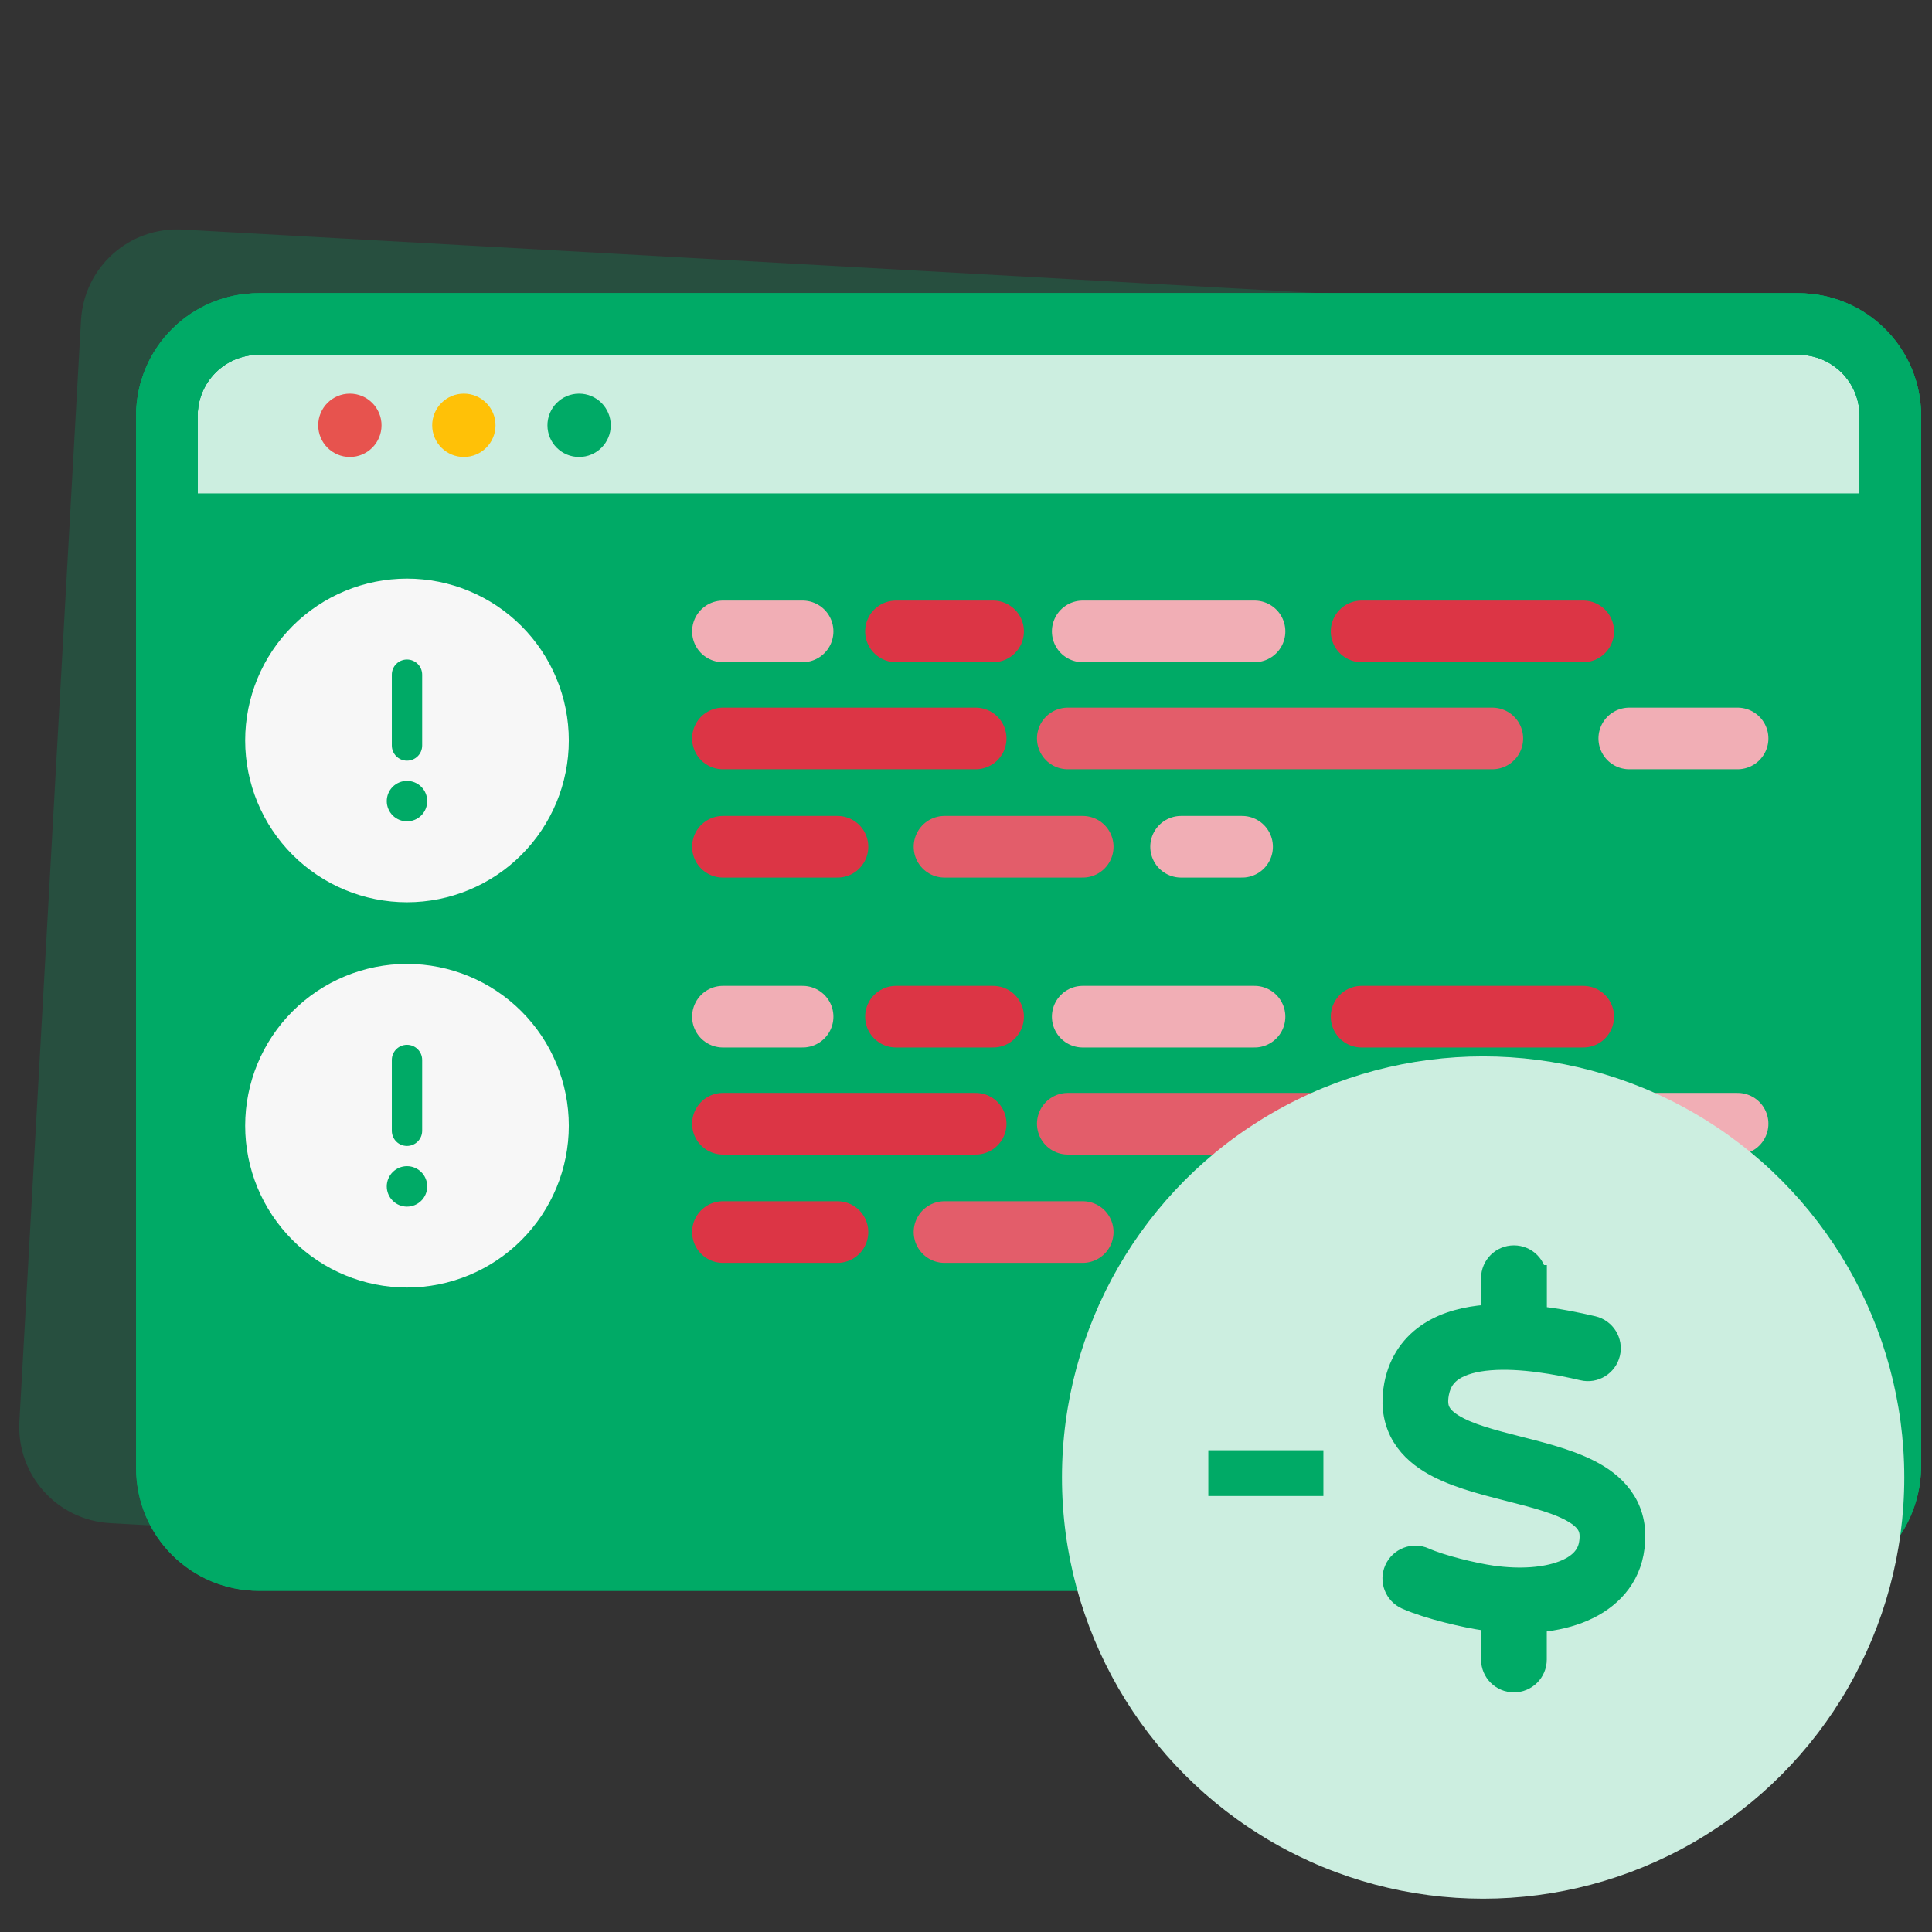 <svg width="92" height="92" viewBox="0 0 92 92" fill="none" xmlns="http://www.w3.org/2000/svg">
<rect x="0" y="0" width="92" height="92" fill="#333333" stroke="none"/>
<path d="M81.913 76.821L5.253 72.532C2.712 72.389 0.781 70.23 0.923 67.689L3.857 15.26C3.999 12.719 6.158 10.789 8.699 10.931L85.421 15.223C87.962 15.366 89.893 17.525 89.751 20.066L86.817 72.495C86.613 75.032 84.454 76.963 81.913 76.821Z" fill="#00AA66" fill-opacity="0.24"/>
<path d="M85.575 74.286H12.329C9.901 74.286 7.947 72.332 7.947 69.904V19.81C7.947 17.383 9.901 15.429 12.329 15.429H85.634C88.061 15.429 90.016 17.383 90.016 19.81V69.904C89.956 72.332 88.002 74.286 85.575 74.286Z" fill="#00AA66"/>
<path d="M89.956 24.962H7.947V19.81C7.947 17.383 9.901 15.429 12.329 15.429H85.634C88.061 15.429 90.016 17.383 90.016 19.81V24.962H89.956Z" fill="white" fill-opacity="0.8"/>
<path d="M85.575 74.286H12.329C9.901 74.286 7.947 72.332 7.947 69.904V19.81C7.947 17.383 9.901 15.429 12.329 15.429H85.634C88.061 15.429 90.016 17.383 90.016 19.81V69.904C89.956 72.332 88.002 74.286 85.575 74.286Z" stroke="#00AA66" stroke-width="2.932" stroke-miterlimit="10" stroke-linecap="round" stroke-linejoin="round"/>
<path d="M85.575 74.286H12.329C9.901 74.286 7.947 72.332 7.947 69.904V19.81C7.947 17.383 9.901 15.429 12.329 15.429H85.634C88.061 15.429 90.016 17.383 90.016 19.81V69.904C89.956 72.332 88.002 74.286 85.575 74.286Z" stroke="#00AA66" stroke-width="2.932" stroke-miterlimit="10" stroke-linecap="round" stroke-linejoin="round"/>
<path d="M89.956 24.962H7.947V19.81C7.947 17.383 9.901 15.429 12.329 15.429H85.634C88.061 15.429 90.016 17.383 90.016 19.81V24.962H89.956Z" stroke="#00AA66" stroke-width="2.932" stroke-miterlimit="10" stroke-linecap="round" stroke-linejoin="round"/>
<path d="M16.661 21.761C17.493 21.761 18.168 21.086 18.168 20.253C18.168 19.42 17.493 18.745 16.661 18.745C15.828 18.745 15.153 19.42 15.153 20.253C15.153 21.086 15.828 21.761 16.661 21.761Z" fill="#E7534E"/>
<path d="M22.088 21.761C22.921 21.761 23.596 21.086 23.596 20.253C23.596 19.421 22.921 18.745 22.088 18.745C21.256 18.745 20.581 19.421 20.581 20.253C20.581 21.086 21.256 21.761 22.088 21.761Z" fill="#FFC107"/>
<path d="M27.576 21.761C28.409 21.761 29.084 21.086 29.084 20.253C29.084 19.421 28.409 18.745 27.576 18.745C26.744 18.745 26.069 19.421 26.069 20.253C26.069 21.086 26.744 21.761 27.576 21.761Z" fill="#00AA66"/>
<path d="M56.242 40.322H59.147" stroke="#F1AEB5" stroke-width="2.935" stroke-miterlimit="10" stroke-linecap="round" stroke-linejoin="round"/>
<path d="M44.977 40.322H51.558" stroke="#E35D6A" stroke-width="2.935" stroke-miterlimit="10" stroke-linecap="round" stroke-linejoin="round"/>
<path d="M34.425 40.322H39.879" stroke="#DC3545" stroke-width="2.935" stroke-miterlimit="10" stroke-linecap="round" stroke-linejoin="round"/>
<path d="M77.584 35.164H82.742" stroke="#F1AEB5" stroke-width="2.935" stroke-miterlimit="10" stroke-linecap="round" stroke-linejoin="round"/>
<path d="M50.847 35.164H71.063" stroke="#E35D6A" stroke-width="2.935" stroke-miterlimit="10" stroke-linecap="round" stroke-linejoin="round"/>
<path d="M34.425 35.164H46.46" stroke="#DC3545" stroke-width="2.935" stroke-miterlimit="10" stroke-linecap="round" stroke-linejoin="round"/>
<path d="M64.838 30.066H75.391" stroke="#DC3545" stroke-width="2.935" stroke-miterlimit="10" stroke-linecap="round" stroke-linejoin="round"/>
<path d="M51.558 30.066H59.739" stroke="#F1AEB5" stroke-width="2.935" stroke-miterlimit="10" stroke-linecap="round" stroke-linejoin="round"/>
<path d="M42.665 30.066H47.29" stroke="#DC3545" stroke-width="2.935" stroke-miterlimit="10" stroke-linecap="round" stroke-linejoin="round"/>
<path d="M34.425 30.066H38.219" stroke="#F1AEB5" stroke-width="2.935" stroke-miterlimit="10" stroke-linecap="round" stroke-linejoin="round"/>
<g clip-path="url(#clip0_14625_12243)">
<path d="M19.38 42.965C21.424 42.965 23.384 42.153 24.829 40.708C26.274 39.263 27.086 37.303 27.086 35.259C27.086 33.215 26.274 31.255 24.829 29.81C23.384 28.365 21.424 27.553 19.38 27.553C17.337 27.553 15.377 28.365 13.932 29.81C12.487 31.255 11.675 33.215 11.675 35.259C11.675 37.303 12.487 39.263 13.932 40.708C15.377 42.153 17.337 42.965 19.38 42.965ZM19.38 31.406C19.781 31.406 20.103 31.728 20.103 32.128V35.5C20.103 35.9 19.781 36.222 19.38 36.222C18.98 36.222 18.658 35.9 18.658 35.5V32.128C18.658 31.728 18.98 31.406 19.38 31.406ZM18.417 38.148C18.417 37.893 18.519 37.648 18.699 37.467C18.88 37.287 19.125 37.185 19.38 37.185C19.636 37.185 19.881 37.287 20.061 37.467C20.242 37.648 20.344 37.893 20.344 38.148C20.344 38.404 20.242 38.649 20.061 38.83C19.881 39.01 19.636 39.112 19.38 39.112C19.125 39.112 18.88 39.01 18.699 38.83C18.519 38.649 18.417 38.404 18.417 38.148Z" fill="#F7F7F7"/>
</g>
<path d="M56.242 58.669H59.147" stroke="#F1AEB5" stroke-width="2.935" stroke-miterlimit="10" stroke-linecap="round" stroke-linejoin="round"/>
<path d="M44.977 58.669H51.558" stroke="#E35D6A" stroke-width="2.935" stroke-miterlimit="10" stroke-linecap="round" stroke-linejoin="round"/>
<path d="M34.425 58.669H39.879" stroke="#DC3545" stroke-width="2.935" stroke-miterlimit="10" stroke-linecap="round" stroke-linejoin="round"/>
<path d="M77.584 53.511H82.742" stroke="#F1AEB5" stroke-width="2.935" stroke-miterlimit="10" stroke-linecap="round" stroke-linejoin="round"/>
<path d="M50.847 53.511H71.063" stroke="#E35D6A" stroke-width="2.935" stroke-miterlimit="10" stroke-linecap="round" stroke-linejoin="round"/>
<path d="M34.425 53.511H46.46" stroke="#DC3545" stroke-width="2.935" stroke-miterlimit="10" stroke-linecap="round" stroke-linejoin="round"/>
<path d="M64.838 48.413H75.391" stroke="#DC3545" stroke-width="2.935" stroke-miterlimit="10" stroke-linecap="round" stroke-linejoin="round"/>
<path d="M51.558 48.413H59.739" stroke="#F1AEB5" stroke-width="2.935" stroke-miterlimit="10" stroke-linecap="round" stroke-linejoin="round"/>
<path d="M42.665 48.413H47.29" stroke="#DC3545" stroke-width="2.935" stroke-miterlimit="10" stroke-linecap="round" stroke-linejoin="round"/>
<path d="M34.425 48.413H38.219" stroke="#F1AEB5" stroke-width="2.935" stroke-miterlimit="10" stroke-linecap="round" stroke-linejoin="round"/>
<g clip-path="url(#clip1_14625_12243)">
<path d="M19.38 61.311C21.424 61.311 23.384 60.499 24.829 59.054C26.274 57.609 27.086 55.649 27.086 53.606C27.086 51.562 26.274 49.602 24.829 48.157C23.384 46.712 21.424 45.9 19.38 45.9C17.337 45.9 15.377 46.712 13.932 48.157C12.487 49.602 11.675 51.562 11.675 53.606C11.675 55.649 12.487 57.609 13.932 59.054C15.377 60.499 17.337 61.311 19.38 61.311ZM19.38 49.753C19.781 49.753 20.103 50.075 20.103 50.475V53.846C20.103 54.247 19.781 54.569 19.38 54.569C18.98 54.569 18.658 54.247 18.658 53.846V50.475C18.658 50.075 18.98 49.753 19.38 49.753ZM18.417 56.495C18.417 56.24 18.519 55.995 18.699 55.814C18.88 55.634 19.125 55.532 19.38 55.532C19.636 55.532 19.881 55.634 20.061 55.814C20.242 55.995 20.344 56.24 20.344 56.495C20.344 56.751 20.242 56.996 20.061 57.176C19.881 57.357 19.636 57.459 19.38 57.459C19.125 57.459 18.88 57.357 18.699 57.176C18.519 56.996 18.417 56.751 18.417 56.495Z" fill="#F7F7F7"/>
</g>
<circle cx="70.625" cy="70.359" r="20.055" transform="rotate(-180 70.625 70.359)" fill="#CCEEE0"/>
<path d="M73.03 60.868C73.03 60.348 72.611 59.929 72.091 59.929C71.57 59.929 71.152 60.348 71.152 60.868V62.734C71.03 62.738 70.909 62.746 70.788 62.758C69.88 62.832 68.941 63.047 68.159 63.544C67.345 64.061 66.75 64.859 66.535 65.962C66.382 66.757 66.457 67.481 66.773 68.122C67.086 68.748 67.591 69.202 68.135 69.538C69.16 70.172 70.557 70.528 71.77 70.838L71.86 70.861C73.186 71.198 74.309 71.491 75.057 71.957C75.409 72.176 75.616 72.395 75.726 72.618C75.831 72.825 75.89 73.119 75.804 73.576C75.69 74.152 75.28 74.629 74.454 74.942C73.609 75.263 72.419 75.368 71.026 75.173C70.142 75.044 68.609 74.676 67.779 74.308C67.305 74.097 66.75 74.312 66.539 74.785C66.327 75.259 66.543 75.814 67.016 76.026C68.061 76.487 69.786 76.887 70.76 77.028H70.764C70.894 77.047 71.023 77.063 71.152 77.074V79.023C71.152 79.543 71.57 79.962 72.091 79.962C72.611 79.962 73.03 79.543 73.03 79.023V77.121C73.785 77.07 74.493 76.93 75.123 76.691C76.371 76.218 77.381 75.314 77.647 73.929C77.799 73.134 77.725 72.41 77.408 71.769C77.095 71.143 76.59 70.689 76.046 70.352C75.021 69.719 73.624 69.362 72.412 69.053L72.322 69.03C70.995 68.693 69.872 68.4 69.125 67.934C68.773 67.715 68.565 67.496 68.456 67.273C68.35 67.066 68.291 66.772 68.378 66.314C68.491 65.735 68.773 65.375 69.168 65.125C69.594 64.855 70.197 64.687 70.94 64.628C72.439 64.507 74.192 64.835 75.397 65.117C75.902 65.239 76.406 64.925 76.528 64.421C76.649 63.916 76.336 63.411 75.831 63.29C75.1 63.118 74.102 62.91 73.034 62.801V60.868H73.03Z" fill="#00AA66" stroke="#00AA66" stroke-width="1.252"/>
<path d="M63.019 69.059V71.238H57.539V69.059H63.019Z" fill="#00AA66"/>
<defs>
<clipPath id="clip0_14625_12243">
<rect width="15.411" height="15.411" fill="white" transform="translate(11.675 27.553)"/>
</clipPath>
<clipPath id="clip1_14625_12243">
<rect width="15.411" height="15.411" fill="white" transform="translate(11.675 45.9)"/>
</clipPath>
</defs>
</svg>
